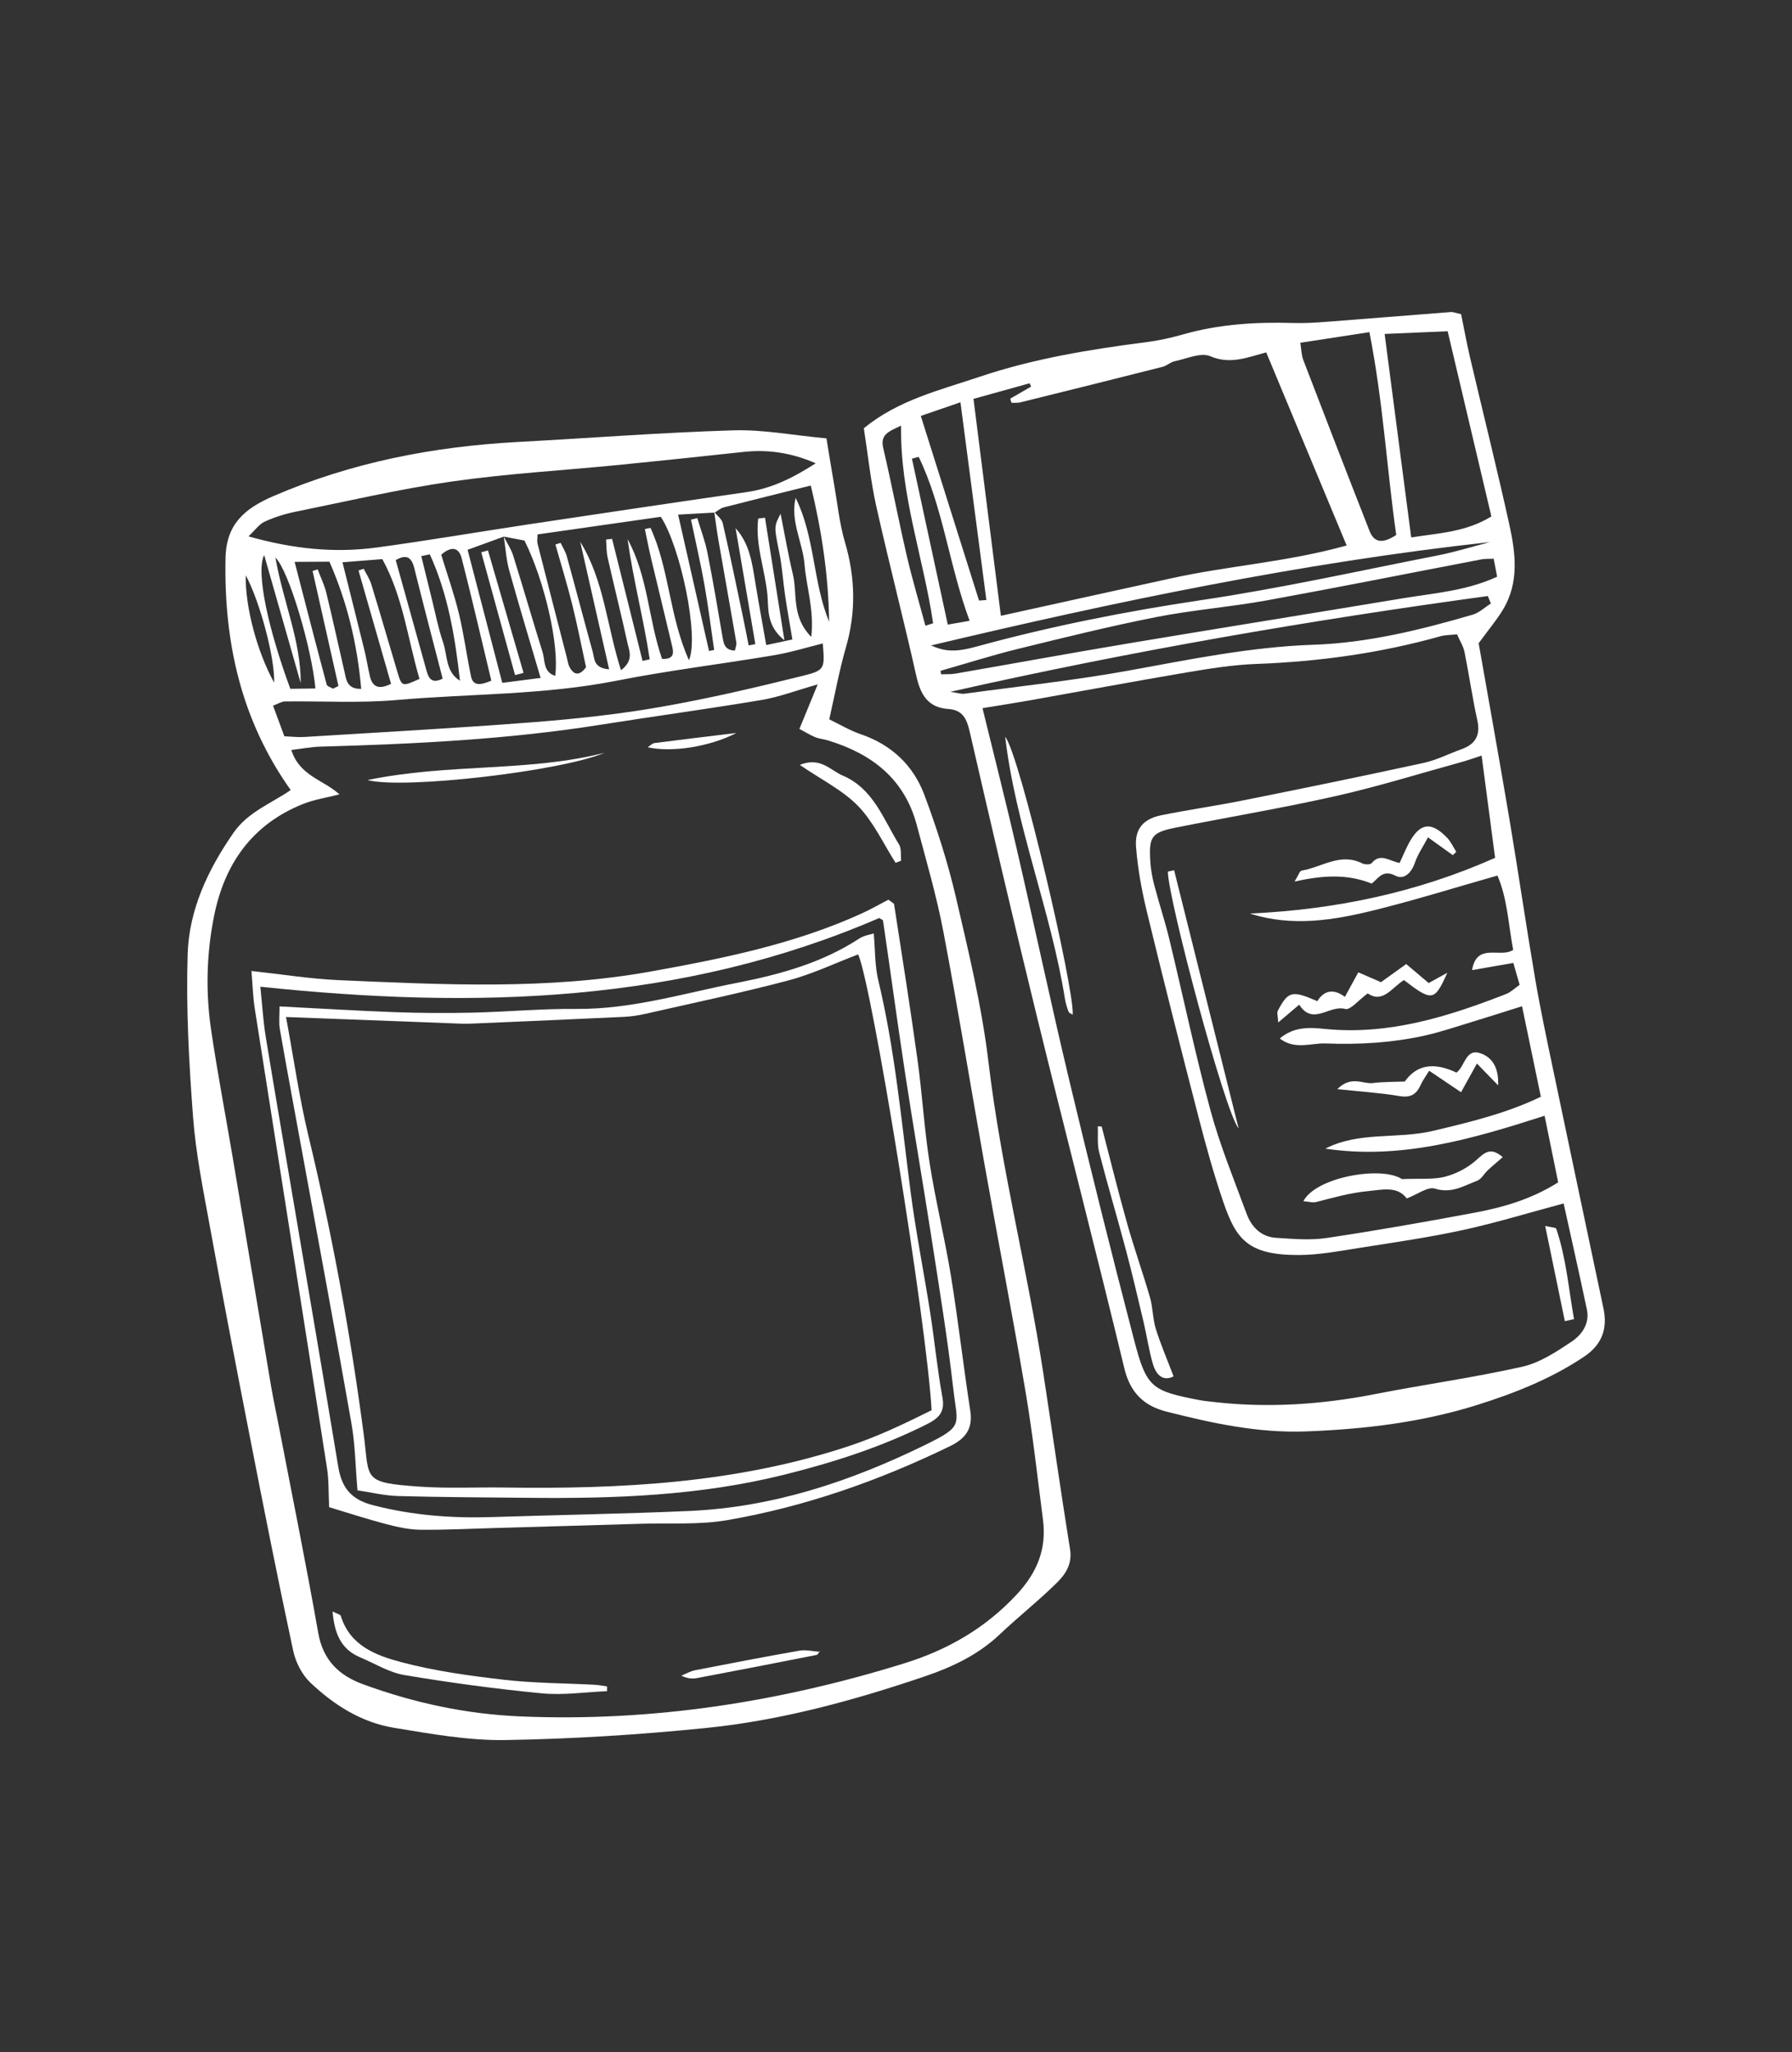 <svg xmlns="http://www.w3.org/2000/svg" id="Layer_2" viewBox="0 0 352 403"><rect x="0" y="0" width="352" height="403" fill="#333333" stroke="none"/><defs><style>      .cls-1 {        fill: #fff;      }      .cls-2 {        fill: none;      }    </style></defs><g id="Layer_1-2" data-name="Layer_1"><g><rect class="cls-2" width="352" height="403"></rect><g><g><path class="cls-1" d="M169.68,84.1c6.77-5.55,14.88-7.46,22.63-10.07,10.65-3.59,21.7-5.41,32.82-6.83,2.42-.31,4.84-.84,7.19-1.51,7.13-2.04,14.4-2.48,21.77-2.26,2.1.06,4.2-.06,6.3-.22,8.2-.62,16.39-1.3,24.58-1.93.5-.04,1.01.2,2.03.41.56,2.71,1.08,5.59,1.74,8.44,2.56,10.91,5.28,21.78,7.7,32.72,1.25,5.67,2.04,11.48-1.21,16.86-1.24,2.06-2.82,3.92-4.78,6.61,1.91,10.89,4.03,22.58,6,34.29,1.77,10.51,3.3,21.06,5.09,31.57,1.03,6.02,2.31,12,3.56,17.98,3.26,15.59,6.57,31.17,9.86,46.76.85,4.02-.28,7.14-3.81,9.51-6.48,4.34-13.63,7.16-20.98,9.47-10.92,3.43-22.18,4.77-33.62,5.2-9.44.35-18.46-1.61-27.46-3.9-4.35-1.11-7.08-3.67-8.23-8.45-5.62-23.33-11.66-46.55-17.36-69.86-4.5-18.37-8.79-36.79-13.03-55.23-.58-2.53-1.4-4.24-4.19-4.43-4.06-.27-5.48-2.87-6.3-6.53-2.49-11.11-5.36-22.13-7.85-33.25-1.1-4.94-1.62-10-2.45-15.36ZM307.11,236.34c-6.98,1.87-13.33,3.82-19.79,5.22-6.66,1.45-13.42,2.42-20.15,3.48-3.97.62-7.98,1.4-11.98,1.42-10.07.05-12.39-3.12-14.87-10.34-1.88-5.46-3.42-11.05-4.87-16.65-3.47-13.39-6.87-26.81-10.13-40.25-1.03-4.23-1.83-8.56-2.17-12.89-.28-3.62,1.48-5.54,5.03-6.25,5.49-1.1,11.04-1.89,16.52-3,11.66-2.34,23.31-4.73,34.94-7.26,2.54-.55,4.93-1.79,7.41-2.68,2.73-.98,3.8-2.7,3.14-5.68-.98-4.45-1.62-8.97-2.52-13.43-.23-1.13-.91-2.18-1.47-3.46-1.24.14-2.29.11-3.26.38-11.86,3.33-23.95,4.99-36.25,5.44-4.53.17-9.05.9-13.53,1.65-10.34,1.75-20.64,3.68-30.96,5.51-2.89.51-5.79.96-9.21,1.52,2.32,9.49,4.6,18.44,6.68,27.44,3.51,15.18,6.73,30.43,10.35,45.58,4.07,17.03,8.31,34.03,12.73,50.98,2.46,9.45,3.42,10.07,12.9,11.89.86.16,1.73.24,2.6.34,10.7,1.25,21.3.54,31.86-1.53,9.61-1.88,19.34-3.22,28.89-5.37,3.45-.77,6.7-2.92,9.71-4.93,2-1.34,3.59-3.53,3-6.31-1.48-7.01-3.06-14-4.57-20.84ZM245.55,179.4c16.73-.78,32.69-4.08,48.13-10.94-.92-6.94-1.75-13.29-2.65-20.08-1.55.5-2.66.91-3.78,1.22-8.25,2.27-16.44,4.83-24.78,6.71-10.4,2.35-20.94,4.11-31.4,6.19-4.86.97-5.42,1.73-5.12,6.66.1,1.56.38,3.14.78,4.66.93,3.56,2.1,7.05,2.96,10.62,2.71,11.2,5.07,22.49,8.08,33.61,1.87,6.89,4.61,13.56,7.09,20.28.96,2.61,2.84,4.56,5.77,4.75,3.3.21,6.68.52,9.92.04,9.69-1.44,19.35-3.15,28.99-4.95,5.67-1.06,11.21-2.63,16.53-5.98-.88-4.31-1.73-8.5-2.67-13.08-14.36,4.62-28.27,8.67-43.07,6.46,6.64-3.42,14.1-1.83,21.06-3.47,7.29-1.72,14.51-3.46,21.28-6.72-1.3-6.26-2.5-12-3.7-17.78-3.64,1.15-6.62,2.11-9.63,3.02-3.18.97-6.35,2.05-9.59,2.77-3.07.68-6.21,1.12-9.34,1.36-3.3.25-6.63.3-9.93.16-2.92-.12-6.08,1.34-9.1-.97,2.8-2.37,5.87-2.18,8.74-1.89,12.62,1.29,24.25-2.38,35.73-6.85.93-.36,1.69-1.14,2.65-1.8-.42-1.46-.79-2.74-1.24-4.3-2.71.47-5.16.9-8.11,1.41.97-5.53,5.51-2.27,8.08-3.97-.93-4.9-1.13-10.09-3.09-14.6-8.3,2.36-16.12,4.8-24.06,6.77-8.05,2-16.23,3.36-24.53.7ZM196.61,120.93c11.17-2.46,22.38-4.94,33.59-7.39,11.17-2.45,22.7-3.17,34.32-6.42-5.46-13.1-10.67-25.61-15.8-37.92-3.98,1.08-7.13,2.39-11,.75-1.87-.79-4.67.52-7.02,1-.81.17-1.5.88-2.31,1.08-9.31,2.36-18.63,4.68-27.95,6.98-.56.14-1.16.06-1.75.09-.08-.27-.17-.54-.25-.81,1.37-.79,2.74-1.59,4.11-2.38-.1-.21-.2-.43-.31-.64-3.47.96-6.94,1.93-11.02,3.06,1.8,14.28,3.57,28.24,5.38,42.6ZM271.98,65.58c1.76,13.5,3.48,26.67,5.22,39.96,5.65-.88,10.73-1.06,15.75-4.12-2.88-12.18-5.74-24.3-8.59-36.37-4.29.18-8.08.34-12.38.53ZM268.98,65.23c-4.88.75-9.1,1.4-13.56,2.08.22,1.38.22,2.45.58,3.38,4.3,11.21,8.63,22.41,13.02,33.59.92,2.35,2.6,2.5,5.24.78-1.84-12.87-2.57-26.17-5.27-39.83ZM184.75,131.73c.04.23.07.46.11.69.92-.04,1.86.02,2.77-.13,11.55-2,23.07-4.11,34.63-6.04,17.76-2.97,35.55-5.81,53.31-8.76,6.17-1.02,12.48-1.45,18.51-4.24-.24-1.25-.46-2.36-.68-3.52-.98.04-1.69-.02-2.36.11-14.06,2.69-28.1,5.5-42.19,8.06-7.2,1.31-14.55,1.87-21.73,3.28-9.08,1.79-18.08,4.02-27.08,6.23-5.14,1.26-10.19,2.87-15.28,4.32ZM292.85,118.52c-.2-.49-.4-.98-.6-1.47-35.17,4.79-70.11,10.81-105.59,18.81,1.49.21,2.17.46,2.8.37,10.73-1.46,21.52-2.6,32.17-4.53,12.04-2.18,23.99-4.66,36.3-5.08,10.7-.36,21.09-2.92,31.34-5.91,1.3-.38,2.4-1.45,3.59-2.2ZM182.89,126.76c2.8,1.23,4.84,1.34,9.01.19,14.53-3.98,29.23-6.89,44.15-9.11,15.55-2.31,30.94-5.74,46.38-8.77,3.45-.68,6.82-1.73,10.23-2.62-37.14,4.09-73.55,11.69-109.76,20.3ZM192.31,117.94c.48-.04.96-.08,1.44-.11-1.68-12.82-3.36-25.64-5.09-38.83-3.13,1.08-5.53,1.9-7.79,2.68,3.92,12.41,7.68,24.34,11.44,36.26ZM190.46,121.91c-4.08-11.01-5.17-22.19-10-32.19-.44.12-.88.23-1.33.35,2.34,10.8,4.67,21.61,7.04,32.59,1.65-.29,2.63-.46,4.28-.75ZM181.78,122.88c.5-.16,1.01-.32,1.51-.48-1.88-12.83-6.51-25.2-6.29-38.81-2.46,1.16-4.14,1.71-3.5,4.43,1.63,6.97,2.97,14.02,4.59,21,1.08,4.66,2.45,9.25,3.69,13.87Z"></path><path class="cls-1" d="M197.45,144.69c2.87,3.53,13.62,49.56,13.26,54.57-.28-.19-.71-.32-.81-.58-.31-.81-.57-1.65-.71-2.5-2.78-17.41-9.68-33.88-11.74-51.48Z"></path><path class="cls-1" d="M216.4,221.23c1.66,6.37,3.23,12.76,5.02,19.1,1.37,4.85,3.07,9.61,4.47,14.46.58,2,.53,4.18,1.14,6.16.96,3.08,2.25,6.06,3.5,9.34-2.07,1.06-3.44-.27-4.08-2.47-.78-2.67-1.17-5.45-1.81-8.16-1.12-4.74-2.23-9.49-3.48-14.19-1.7-6.4-3.6-12.75-5.25-19.17-.42-1.63-.2-3.42-.27-5.13.25.02.51.04.76.07Z"></path><path class="cls-1" d="M307.38,259.45c-1.26-6.09-2.51-12.18-3.86-18.7,1.25.3,2.08.3,2.17.55,1.96,5.78,2.44,11.81,3.49,17.75-.6.13-1.2.27-1.8.4Z"></path><path class="cls-1" d="M295.17,227.25c-1.21,1.05-2.09,1.78-2.92,2.56-.72.67-1.26,1.74-2.09,2.06-2.63,1-5.05,2.58-8.3,1.55-1.39-.44-3.41,1.13-5.53,1.93-1.89-2.49-4.74-1.71-7.62-1.44-3.48.33-6.79,1.28-10.14,2.13-.74.19-1.6-.08-2.55-.15,2.47-4.78,15.43-6.97,19.36-4.34,3.56-.15,6.15.14,8.5-.48,2.21-.57,4.47-1.77,6.16-3.3,1.63-1.47,2.78-2.56,5.14-.53Z"></path><path class="cls-1" d="M266.8,190.94c1.77.77,3.03,1.32,4.46,1.94,1.52-1.09,3.06-2.2,4.96-3.56,1.42,1.2,2.84,2.4,4.41,3.73,1.02-.56,2.1-1.16,3.66-2.02-2.51,5.63-2.98,5.68-8.52,1.44-2.31,1.41-4.15,4.68-7.11,2.61-1.76,1.28-3.42,3.34-4.42,3.06-3.08-.88-6.33,3.39-9.04-.84-1.36,1.15-2.5,2.12-4.12,3.49-.05-1.19-.3-1.89-.06-2.34,2.02-3.82,2.78-4,7.74-1.84,1.28-2.1,3.19-2.54,5.41-.84.95-1.73,1.68-3.08,2.63-4.81Z"></path><path class="cls-1" d="M230.63,170.89c4.22,16.9,8.45,33.81,12.67,50.71-2.69-3.14-13.84-45.05-13.9-50.43.41-.09.82-.19,1.23-.28Z"></path><path class="cls-1" d="M285.38,167.94c-1.44-1.03-2.87-2.06-4.88-3.5-.95,1.8-2.02,3.33-2.59,5.02-.68,2.01-2.17,3.37-3.81,2.51-2.5-1.31-3.39.58-4.66,1.55-4.84-1.95-9.61-1.62-15.15-.41.76-1.21,1-2.07,1.38-2.14,3.94-.64,7.61-3.59,11.91-1.42.51.26,1.59.27,1.86-.06,1.73-2.09,3.5-.35,5.49-.03.58-1.26,1.1-2.51,1.72-3.7,2.18-4.18,4.44-4.56,7.64-1.2.73.77,1.18,1.81,1.76,2.72-.22.22-.44.43-.67.65Z"></path><path class="cls-1" d="M286.09,210.63c1.68-1.18,1.75-4.86,4.8-3.76,2.11.76,3.54,2.65,3.39,6.28-1.67-1.71-2.76-2.83-4.17-4.29-1.04,1.87-2.01,3.62-3.12,5.63-2.1-1.42-4.05-2.73-6.26-4.22-.67,1.1-1.28,1.91-1.68,2.81-.83,1.84-1.98,2.53-4.13,2.17-3.71-.63-7.49-.86-12.24-1.37,2.79-2.75,5.03-.94,7.01-1.19,2.07-.26,4.18-.22,6.25-.3q3.47-4.94,10.16-1.75Z"></path></g><g><path class="cls-1" d="M162.34,86.1c.6,3.61,1.02,6.32,1.5,9.02.67,3.8,1.05,7.68,2.13,11.35,2.05,6.94,2.2,13.75.18,20.72-1.3,4.49-2.13,9.11-3.26,14.07,1.86.9,3.96,2.16,6.22,2.94,6.05,2.07,10.31,6.13,12.48,11.95,2.44,6.54,4.59,13.23,6.17,20.02,2.5,10.74,5.11,21.53,6.41,32.45,2.44,20.52,7.61,40.51,10.74,60.88,1.78,11.59,3.42,23.2,5.28,34.77.46,2.85-.89,4.87-2.56,6.52-3.58,3.54-7.57,6.68-11.23,10.15-4.19,3.97-9.24,6.39-14.56,8.2-14.11,4.8-28.5,8.74-43.35,10.22-13.03,1.31-26.15,2.14-39.25,2.35-7.28.11-14.63-1.22-21.87-2.41-6.38-1.05-11.8-4.49-16.42-8.88-1.65-1.57-2.89-4.03-3.37-6.29-3.01-14.04-5.8-28.13-8.55-42.22-2.69-13.75-5.34-27.51-7.85-41.3-1.29-7.06-2.72-14.14-3.26-21.27-.8-10.63-1.39-21.33-1.06-31.96.27-8.71,3.96-16.55,8.97-23.79,2.87-4.15,7.36-5.75,11.27-8.44-9.76-13.74-13.14-29.08-12.8-45.54.14-6.65,3.67-9.71,9.41-12.19,15.35-6.62,31.36-9.72,47.92-10.62,14.14-.76,28.27-1.86,42.42-2.29,5.87-.18,11.78.98,18.3,1.58ZM98.96,105.38c-2.3.84-4.61,1.68-7.11,2.59,2.29,8.78,4.53,17.37,6.81,26.13,2.64-.34,4.82-.62,7.53-.97-2.16-7.36-4.25-14.22-6.17-21.13-.59-2.14-.72-4.41-1.06-6.63.62,1.24,1.43,2.43,1.84,3.73,1.98,6.32,3.81,12.69,5.79,19.01.5,1.61.07,3.85,2.47,4.62.82-6.07-2.09-18.63-6.03-26.57-1.42-.28-2.75-.53-4.07-.79ZM140.28,100.51c.58.74,1.5,1.41,1.69,2.24,1.41,6.13,2.68,12.29,3.98,18.45.39,1.85.74,3.7,1.11,5.55.44-.09.87-.18,1.31-.26-1.29-7.59-2.59-15.18-3.88-22.77,2.82,3.14,3.27,7.01,3.9,10.84.64,3.92,1.37,7.84,2.12,12.12,2.03-.44,3.51-.75,5.14-1.1-.52-3.11-1.02-5.85-1.43-8.61-.41-2.77-.57-5.58-1.12-8.32-1.04-5.21-1.12-5.19.23-7.76.83,4.15,1.5,8.07,2.42,11.92.91,3.83-.32,8.31,3.61,12.26.58-5.42-.96-9.75-1.32-14.17-.36-4.4-2.84-8.52-1.76-13.13,3.82,7.69,3.36,16.44,6.58,24.34-.11-9.2-1.53-18.22-3.6-26.76-5.72,1.43-11.43,2.83-17.13,4.3-.62.16-1.16.67-1.74,1.01-2.43.14-4.86.27-7.19.4,2.13,9.41,4.1,18.1,6.07,26.78.34-.07.67-.13,1.01-.2-.63-4.26-1.15-8.53-1.9-12.76-.76-4.3-1.76-8.55-2.65-12.83.41-.1.82-.2,1.24-.3.67,2.26,1.53,4.49,1.99,6.79,1.09,5.47,2.01,10.97,2.95,16.47.24,1.39.43,2.7,2.45,2.74.12-.63.36-1.13.28-1.57-1.15-6.7-2.36-13.39-3.52-20.09-.32-1.86-.56-3.73-.83-5.6ZM66.67,156c-2.48.64-4.89.99-7.1,1.87-9.99,3.98-15.45,11.7-17.52,22.01-1.5,7.46-1.68,15.01-.56,22.51,1.23,8.31,2.81,16.57,4.21,24.85,2.53,15,5.02,30,7.55,45,.44,2.59,1.01,5.15,1.5,7.73,2.61,13.56,5.36,27.09,7.76,40.69.94,5.36,4.06,8.36,8.79,10.09,10.07,3.68,20.29,5.89,31.18,6.33,25.73,1.05,50.61-2.83,75.07-10.41,8.57-2.66,15.95-6.88,22.14-13.52,4.03-4.31,5.92-8.96,5.18-14.71-1.08-8.34-2-16.71-3.4-25-2.52-14.86-5.39-29.65-8.03-44.49-2.74-15.35-5.23-30.75-8.15-46.06-1.34-7.04-3.38-13.96-5.22-20.9-2.41-9.05-8.84-13.97-17.41-16.58-.84-.26-1.74-.32-2.54-.65-1.06-.44-2.04-1.06-3.09-1.62,1.21-2.95,2.27-5.51,3.59-8.74-4.33,1.23-7.64,2.5-11.07,3.07-10.52,1.76-21.09,3.19-31.62,4.86-18.2,2.89-36.55,3.78-54.93,4.29-1.84.05-3.67.41-5.77.66,1.6,5.1,6.26,5.83,9.43,8.7ZM160.2,90.97c-4.83-2.11-9.47-2.72-14.07-2.23-8.18.88-16.36,1.75-24.54,2.56-10.95,1.08-21.96,1.7-32.84,3.26-10.33,1.48-20.53,3.87-30.77,5.95-2.04.41-4.08,1.06-5.97,1.92-1.08.49-1.86,1.64-3.2,2.9,8.82,2.5,16.96,3.3,25.18,2.19,10.06-1.36,20.07-3.08,30.11-4.59,14.2-2.13,28.4-4.25,42.61-6.3,4.77-.69,8.91-2.69,13.51-5.64ZM55.87,144.59c1.43.06,2.65.21,3.85.14,14.99-.93,30-1.74,44.97-2.9,8.36-.65,16.74-1.55,25-2.99,9.46-1.65,18.83-3.84,28.15-6.16,4.26-1.06,4.16-1.45,3.78-6.32-3.17.78-6.33,1.77-9.56,2.31-10.33,1.74-20.75,2.99-31.02,5.02-14.27,2.82-28.76,2.52-43.14,3.78-7.27.64-14.63.18-21.95.28-.64,0-1.27.44-2.32.83.77,2.07,1.47,3.98,2.23,6.02ZM123.25,105.84c4.07,7.37,4.11,15.9,6.8,23.56,2.59.1,2.25-1.4,1.91-2.8-1.33-5.63-2.71-11.24-4.05-16.87-.46-1.93-.83-3.89-1.24-5.83.37-.08.73-.16,1.1-.24,3.71,8.03,3.67,17.3,7.56,26,2.04-4.71-1.69-22.32-5.53-28.17-7.97,1.14-16.06,2.3-24.21,3.46-.01.77-.13,1.3-.01,1.77,1.89,7.45,3.82,14.89,5.74,22.33.18.68.26,1.42.59,2.01,1,1.8,2.09,1.44,3.21-.02-.9-4.1-1.7-8.23-2.71-12.3-.99-3.97-2.2-7.88-3.31-11.81.34-.11.68-.21,1.02-.32.42.88.97,1.73,1.22,2.66,1.73,6.24,3.36,12.51,5.09,18.75.36,1.29.11,3.19,3.22,3.42-1.97-8.67-3.83-16.86-5.68-25.05,4.71,7.61,5.21,16.52,8.01,25.23,2.52-1.91,1.64-3.71,1.3-5.24-1.24-5.64-2.65-11.24-3.92-16.87-.26-1.15-.22-2.37-.31-3.56.39-.04.79-.09,1.18-.13,1.99,7.99,3.98,15.98,5.98,23.96.47-.1.94-.2,1.41-.3-1.19-7.92-3.26-15.71-4.36-23.67ZM70.43,112.03c.34-.11.67-.22,1.01-.34.51,1.02,1.17,2,1.5,3.07,1.74,5.69,3.39,11.4,5.09,17.1.9,3.02.91,3.03,4.37,1.46-2.3-7.77-3.19-16.02-7.3-23.52-2.75.22-5.25.42-7.83.62,1.53,6.13,2.94,11.69,4.31,17.26.42,1.7.68,3.43,1.08,5.13.54,2.27,1.92,2.59,4.15,1.47-2.14-7.44-4.26-14.85-6.39-22.26ZM65.4,135.25c.36-.18.72-.36,1.08-.54-1.69-7.52-3.38-15.05-5.08-22.57.33-.11.66-.22.99-.33.58,1.52,1.31,3.01,1.7,4.58,1.25,5.11,2.35,10.25,3.54,15.37.38,1.62.43,3.58,3.32,3.52-.76-8.71-2.7-16.89-6.24-24.98-2.14.01-4.26.02-6.84.04,2.21,8.54,4.22,16.33,6.3,24.1.09.35.81.54,1.24.8ZM51.89,109c-1.7,3.41.93,14.9,5.14,26.27,1.58-.02,3.24-.05,4.93-.07-.72-7.83-5.19-23.08-7.86-25.72,1.5,8.68,5,16.28,4.97,24.67-2.39-8.38-4.79-16.77-7.18-25.15ZM96.51,133.67c-1.96-8.16-3.79-16.11-5.82-24.02-.61-2.38-2.22-2.3-4.02-.71,1.17,3.84,2.52,7.63,3.46,11.52.99,4.06,1.53,8.23,2.38,12.33.4,1.93,1.77,1.83,4,.88ZM77.73,109.98c2.06,7.42,4.06,14.61,6.07,21.79.41,1.46,1.05,2.57,3.15,1.5-1.87-7.25-3.78-14.47-5.58-21.73-.61-2.47-1.83-2.55-3.64-1.56ZM84.44,108.86c-.56.12-1.12.23-1.69.35.68,2.78,1.36,5.55,2.05,8.33.72,2.88,1.28,5.82,2.24,8.62.88,2.57.44,5.75,3.31,7.52-.95-8.56-2.34-16.97-5.92-24.82ZM53.85,134.06c.17-4.75-2.76-15.85-5.58-21.09-.13,6.14,2.21,14.99,5.58,21.09Z"></path><path class="cls-1" d="M64.65,295.97c-.14-2.89-.04-5.25-.4-7.55-4.7-30.11-9.48-60.2-14.2-90.31-.37-2.35-.43-4.75-.66-7.43,6.1.66,11.6,1.56,17.14,1.8,20.46.88,40.97,1.95,61.26-1.69,14.12-2.54,28.24-5.38,41.44-11.39,1.86-.85,3.64-1.87,5.28-2.72.64.51,1.09.69,1.12.93,1.57,10.18,3.19,20.36,4.6,30.56.93,6.72,1.32,13.52,2.37,20.21,1.16,7.42,2.98,14.75,4.19,22.17,1.43,8.8,2.44,17.67,3.8,26.49.55,3.57-.96,5.49-4.01,6.97-13.95,6.78-28.48,11.89-43.76,14.52-5.46.94-11.15.53-16.74.7-9.43.29-18.86.55-28.28.82-5.06.14-10.13.41-15.19.36-2.25-.02-4.54-.53-6.73-1.1-3.88-1.02-7.7-2.27-11.25-3.34ZM51.14,193.77c.38,3.66.56,6.78,1.06,9.85,1.87,11.41,3.84,22.8,5.77,34.19,2.84,16.76,5.71,33.51,8.48,50.27.67,4.05,2.51,6.39,6.75,7.49,7.74,2.02,15.53,2.6,23.45,2.35,12.93-.42,25.88-.63,38.8-1.2,16.38-.72,31.62-5.79,46.22-12.94,7.73-3.78,6.41-3.84,5.59-10.99-1.13-9.92-2.75-19.78-4.28-29.65-1.66-10.73-3.52-21.44-5.16-32.17-1.53-10.04-2.89-20.1-4.36-30.14-.03-.22-.5-.37-.76-.55-38.78,16.76-79.34,17.94-121.57,13.49Z"></path><path class="cls-1" d="M119.25,332.11c-4.26.18-8.57.83-12.78.43-9.04-.87-18.06-2.09-27.02-3.59-3.02-.51-5.83-2.27-8.72-3.49-3.81-1.61-5.04-4.75-5.4-9,.85.45,1.53.57,1.62.88,1.8,5.89,6.99,7.78,11.93,9.09,6.56,1.73,13.36,2.66,20.12,3.44,5.88.68,11.84.67,17.77.98.83.04,1.64.22,2.47.33,0,.31,0,.62,0,.93Z"></path><path class="cls-1" d="M72.17,153.19c16.12-3.33,31.66-1.55,46.53-5.35-8.13,3.53-39.2,7.23-46.53,5.35Z"></path><path class="cls-1" d="M157.1,150.21c4.08-1.65,6,1.07,8.4,2.08,6.04,2.55,8,8.55,11.1,13.55.51.83.29,2.11.41,3.18-.36.14-.73.28-1.09.42-2.4-3.75-4.31-7.99-7.34-11.13-3.04-3.13-7.2-5.17-11.48-8.1Z"></path><path class="cls-1" d="M161.04,324.25c-.21.25-.38.69-.62.74-7.83,1.55-15.67,3.07-23.51,4.55-.96.18-1.98.08-3.08-.48.9-.36,1.78-.88,2.72-1.06,6.81-1.33,13.63-2.65,20.46-3.84,1.32-.23,2.74.14,4.11.23l-.08-.13Z"></path><path class="cls-1" d="M144.65,143.94c-5.35,2.77-12.86,3.86-17.43,2.8.51-.32.9-.76,1.35-.82,5.07-.66,10.14-1.26,16.08-1.98Z"></path><path class="cls-1" d="M150.27,101.69c1.22,7.7,2.44,15.41,3.81,24.05-3.61-2.91-3.07-6.17-3.34-8.95-.48-4.99-2.44-9.9-1.8-14.97.44-.05.88-.09,1.33-.14Z"></path><path class="cls-1" d="M101.17,132.57c-2.21-8.04-4.43-16.07-6.64-24.11.44-.12.88-.25,1.32-.37,2.33,8.02,4.66,16.03,6.99,24.05-.56.14-1.11.29-1.67.43Z"></path><path class="cls-1" d="M54.9,197.64c7.77.39,15.25.86,22.74,1.13,5.06.18,10.13.21,15.2.09,6.81-.16,13.62-.79,20.43-.73,10.83.09,21.05-3.08,31.5-5.12,8.49-1.66,16.69-3.92,24.03-8.71.92-.6,2.13-.76,2.83-.99.29,3.26.2,6.32.89,9.19,3.27,13.66,4.54,27.61,6.34,41.48,1.04,7.99,2.63,15.9,3.87,23.87.86,5.53,1.39,11.12,2.4,16.62.53,2.93-.85,4.1-3.09,5.23-8.97,4.5-18.45,7.53-28.16,9.94-16.44,4.08-33.19,4.68-50.01,4.5-8.56-.09-17.12-.11-25.68-.35-2.75-.08-5.49-.76-7.97-1.12-.4-4.66-.45-8.92-1.17-13.05-3.11-17.76-6.43-35.49-9.67-53.23-1.48-8.09-2.99-16.18-4.41-24.29-.23-1.32-.05-2.71-.06-4.46ZM56.18,199.7c1.53,8.22,2.6,15.84,4.39,23.29,4.68,19.44,8.31,39.07,10.9,58.89,1.13,8.64-.38,9.27,10.89,10.06,5.57.39,11.19.1,16.78.18,22.84.33,45.5-.85,67.44-8.08,5.81-1.91,11.25-4.53,16.41-7.1-.91-16.93-11.67-83.35-14.42-89.52-4.55,1.73-9,3.87-13.68,5.11-9.3,2.46-18.74,4.43-28.13,6.57-1.36.31-2.77.52-4.16.59-9.77.46-19.54.88-29.32,1.3-.87.04-1.75.07-2.63.04-11.15-.42-22.31-.85-34.49-1.31Z"></path></g></g></g></g></svg>